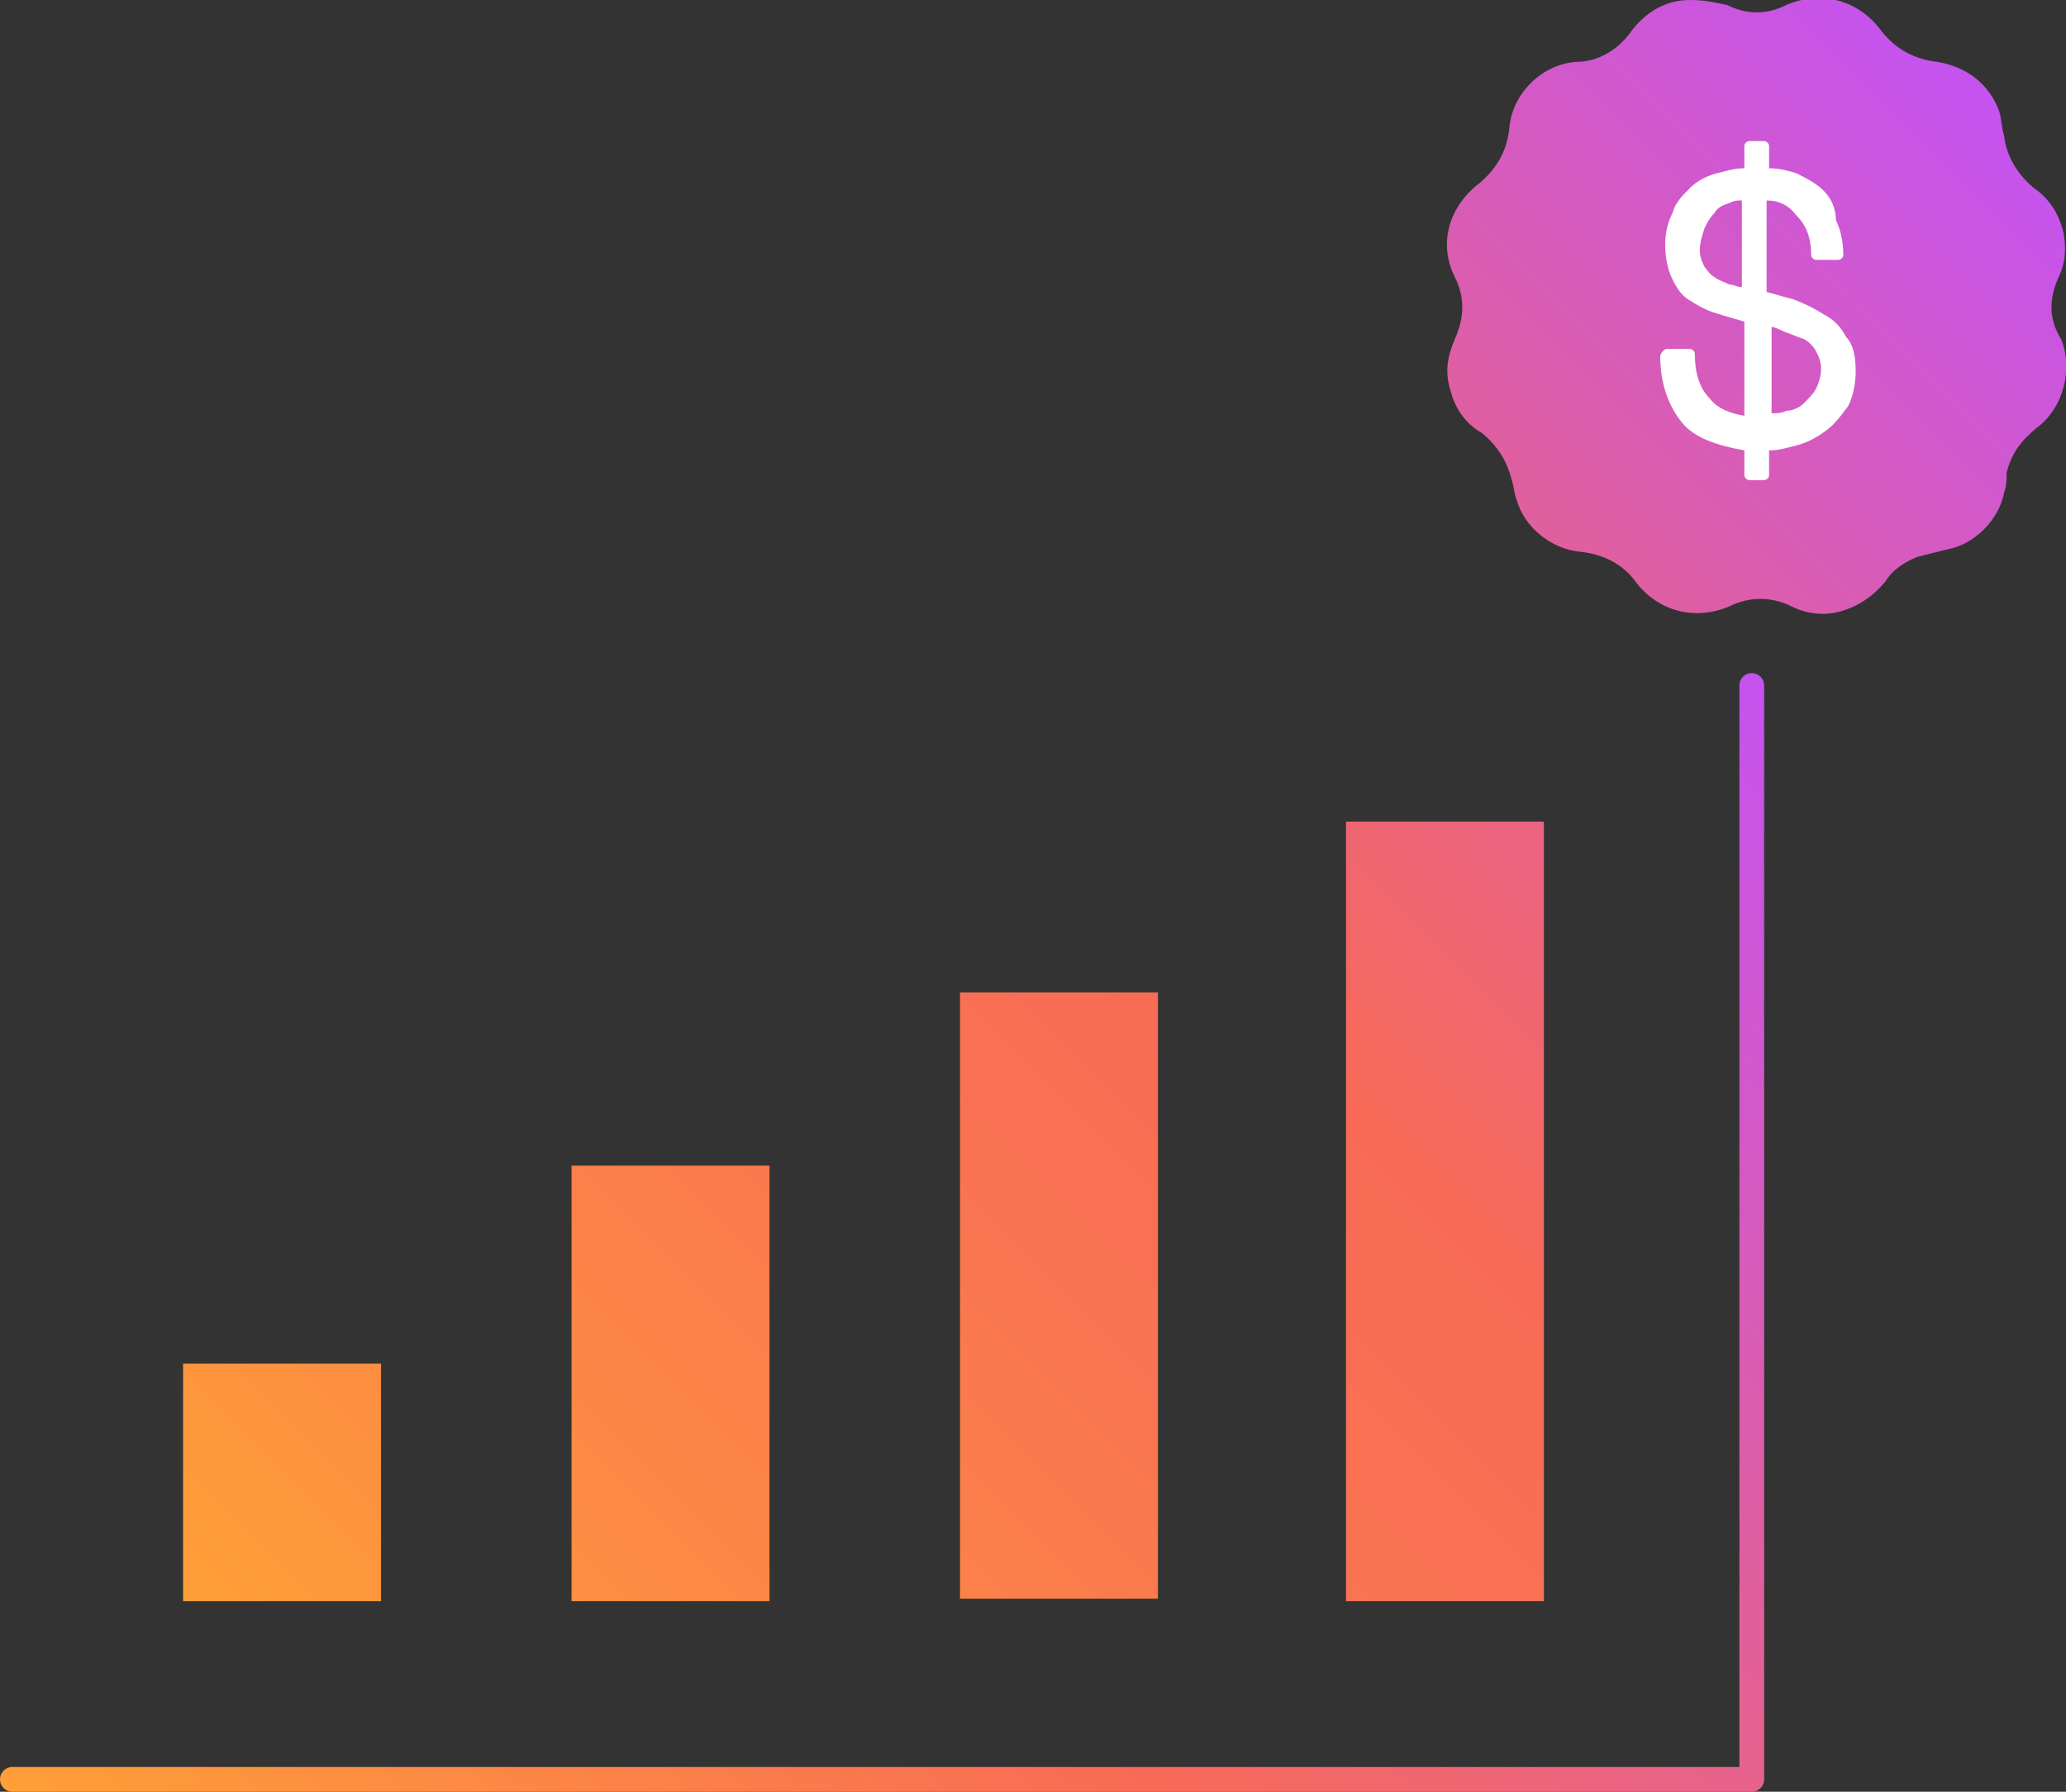 <?xml version="1.0" encoding="utf-8"?>
<!-- Generator: Adobe Illustrator 28.1.0, SVG Export Plug-In . SVG Version: 6.00 Build 0)  -->
<svg version="1.1" id="Layer_1" xmlns="http://www.w3.org/2000/svg" xmlns:xlink="http://www.w3.org/1999/xlink" x="0px" y="0px"
	 viewBox="0 0 83.5 72.4" style="enable-background:new 0 0 83.5 72.4;" xml:space="preserve">
<rect x="0" y="0" width="83.5" height="72.4" fill="#333333" stroke="none"/>
<style type="text/css">
	.st0{fill:none;stroke:url(#SVGID_1_);stroke-linecap:round;stroke-linejoin:round;stroke-miterlimit:10;}
	.st1{fill:url(#SVGID_00000054254000930195814660000011739318216573933999_);}
	.st2{fill:#FFFFFF;}
</style>
<g id="ICONS">
	
		<linearGradient id="SVGID_1_" gradientUnits="userSpaceOnUse" x1="17.721" y1="-15.829" x2="75.679" y2="42.129" gradientTransform="matrix(1 0 0 -1 0 74)">
		<stop  offset="0" style="stop-color:#FF9F37"/>
		<stop  offset="0.4" style="stop-color:#F86A56"/>
		<stop  offset="1" style="stop-color:#C553F0"/>
	</linearGradient>
	<polyline class="st0" points="70.8,27.7 70.8,71.9 0.5,71.9 	"/>
	
		<linearGradient id="SVGID_00000098918005661317842810000012810127722274022276_" gradientUnits="userSpaceOnUse" x1="18.75" y1="-2.05" x2="85.671" y2="64.871" gradientTransform="matrix(1 0 0 -1 0 74)">
		<stop  offset="0" style="stop-color:#FF9F37"/>
		<stop  offset="0.146" style="stop-color:#FC8B43"/>
		<stop  offset="0.365" style="stop-color:#F97351"/>
		<stop  offset="0.5" style="stop-color:#F86A56"/>
		<stop  offset="1" style="stop-color:#C553F0"/>
	</linearGradient>
	<path style="fill:url(#SVGID_00000098918005661317842810000012810127722274022276_);" d="M54.4,33.2h8v31.5h-8V33.2z M38.8,40.1h8
		v24.5h-8V40.1z M23.1,47.1h8v17.6h-8V47.1z M7.4,55.1h8v9.6h-8C7.4,64.7,7.4,55.1,7.4,55.1z M83.2,11.2c0.3-0.6,0.3-1.2,0.2-1.8
		c-0.2-0.8-0.6-1.4-1.2-1.8C81.5,7,81.1,6.3,81,5.5c-0.1-0.3-0.1-0.7-0.2-1c-0.4-1.1-1.3-1.8-2.5-2C77.4,2.4,76.6,2,76,1.2
		c-0.9-1.2-2.4-1.6-3.8-1c-0.8,0.4-1.6,0.4-2.4,0C69.3,0.1,68.9,0,68.3,0c-1,0-1.8,0.5-2.4,1.3c-0.5,0.7-1.3,1.2-2.2,1.2
		c-1.4,0.1-2.6,1.3-2.7,2.7c-0.1,0.9-0.5,1.6-1.2,2.2c-1.2,0.9-1.7,2.4-1,3.8c0.4,0.8,0.4,1.6,0,2.5c-0.3,0.7-0.4,1.3-0.2,2
		c0.2,0.8,0.6,1.4,1.3,1.8c0.6,0.5,1,1.1,1.2,1.9c0.1,0.3,0.1,0.6,0.2,0.8c0.3,1.1,1.4,2,2.6,2.1c0.9,0.1,1.7,0.5,2.2,1.2
		c0.9,1.2,2.4,1.6,3.8,1c0.8-0.4,1.7-0.4,2.5,0c0.6,0.3,1.3,0.4,2,0.2c0.7-0.2,1.3-0.6,1.8-1.2c0.3-0.5,0.8-0.8,1.3-1
		c0.4-0.1,0.8-0.2,1.2-0.3c1.1-0.2,2.1-1.2,2.3-2.3c0.1-0.3,0.1-0.5,0.1-0.8c0.2-0.8,0.6-1.3,1.2-1.8c1.1-0.8,1.5-2.4,1-3.6
		C82.8,12.9,82.8,12.1,83.2,11.2z"/>
	<path class="st2" d="M74.6,13.6c-0.2-0.4-0.5-0.7-0.9-0.9c-0.3-0.2-0.7-0.4-1.2-0.6c-0.4-0.1-0.7-0.2-1.1-0.3V8.1
		c0.5,0,0.9,0.2,1.2,0.6c0.4,0.4,0.6,0.9,0.6,1.6c0,0.1,0.1,0.2,0.2,0.2h0.9c0.1,0,0.2-0.1,0.2-0.2c0-0.5-0.1-1-0.3-1.4
		c0-0.5-0.2-0.9-0.5-1.2S73,7.2,72.6,7c-0.3-0.1-0.7-0.2-1.1-0.2V5.9c0-0.1-0.1-0.2-0.2-0.2h-0.6c-0.1,0-0.2,0.1-0.2,0.2v0.9
		c-0.4,0-0.7,0.1-1.1,0.2s-0.8,0.3-1.1,0.6c-0.3,0.3-0.6,0.6-0.7,1c-0.2,0.4-0.3,0.8-0.3,1.3s0.1,1,0.3,1.4c0.2,0.4,0.4,0.7,0.8,0.9
		c0.3,0.2,0.7,0.4,1.1,0.5c0.3,0.1,0.7,0.2,1,0.3v3.8c-0.6-0.1-1.1-0.3-1.4-0.7l0,0c-0.4-0.4-0.6-1-0.6-1.8c0-0.1-0.1-0.2-0.2-0.2
		h-0.9c-0.1,0-0.1,0-0.2,0.1c0,0-0.1,0.1-0.1,0.2c0,1.2,0.4,2.1,0.9,2.7s1.4,0.9,2.5,1.1v1c0,0.1,0.1,0.2,0.2,0.2h0.6
		c0.1,0,0.2-0.1,0.2-0.2v-1c0.4,0,0.7-0.1,1.1-0.2s0.8-0.3,1.2-0.6c0.4-0.3,0.6-0.6,0.9-1C74.9,16,75,15.5,75,15
		C75,14.4,74.9,13.9,74.6,13.6z M71.5,13.2c0.2,0,0.4,0.1,0.6,0.2c0.3,0.1,0.5,0.2,0.8,0.3c0.2,0.1,0.4,0.3,0.5,0.5s0.2,0.4,0.2,0.7
		s-0.1,0.6-0.2,0.8s-0.3,0.4-0.5,0.6c-0.2,0.2-0.5,0.3-0.7,0.3c-0.2,0.1-0.4,0.1-0.6,0.1v-3.5H71.5z M69.9,8.2
		c0.2-0.1,0.3-0.1,0.5-0.1v3.5c-0.2,0-0.3-0.1-0.5-0.1c-0.2-0.1-0.5-0.2-0.6-0.3c-0.2-0.1-0.3-0.3-0.4-0.4c-0.1-0.2-0.2-0.4-0.2-0.7
		s0.1-0.6,0.2-0.9C69,9,69.1,8.8,69.3,8.6C69.4,8.4,69.6,8.3,69.9,8.2z"/>
</g>
</svg>

